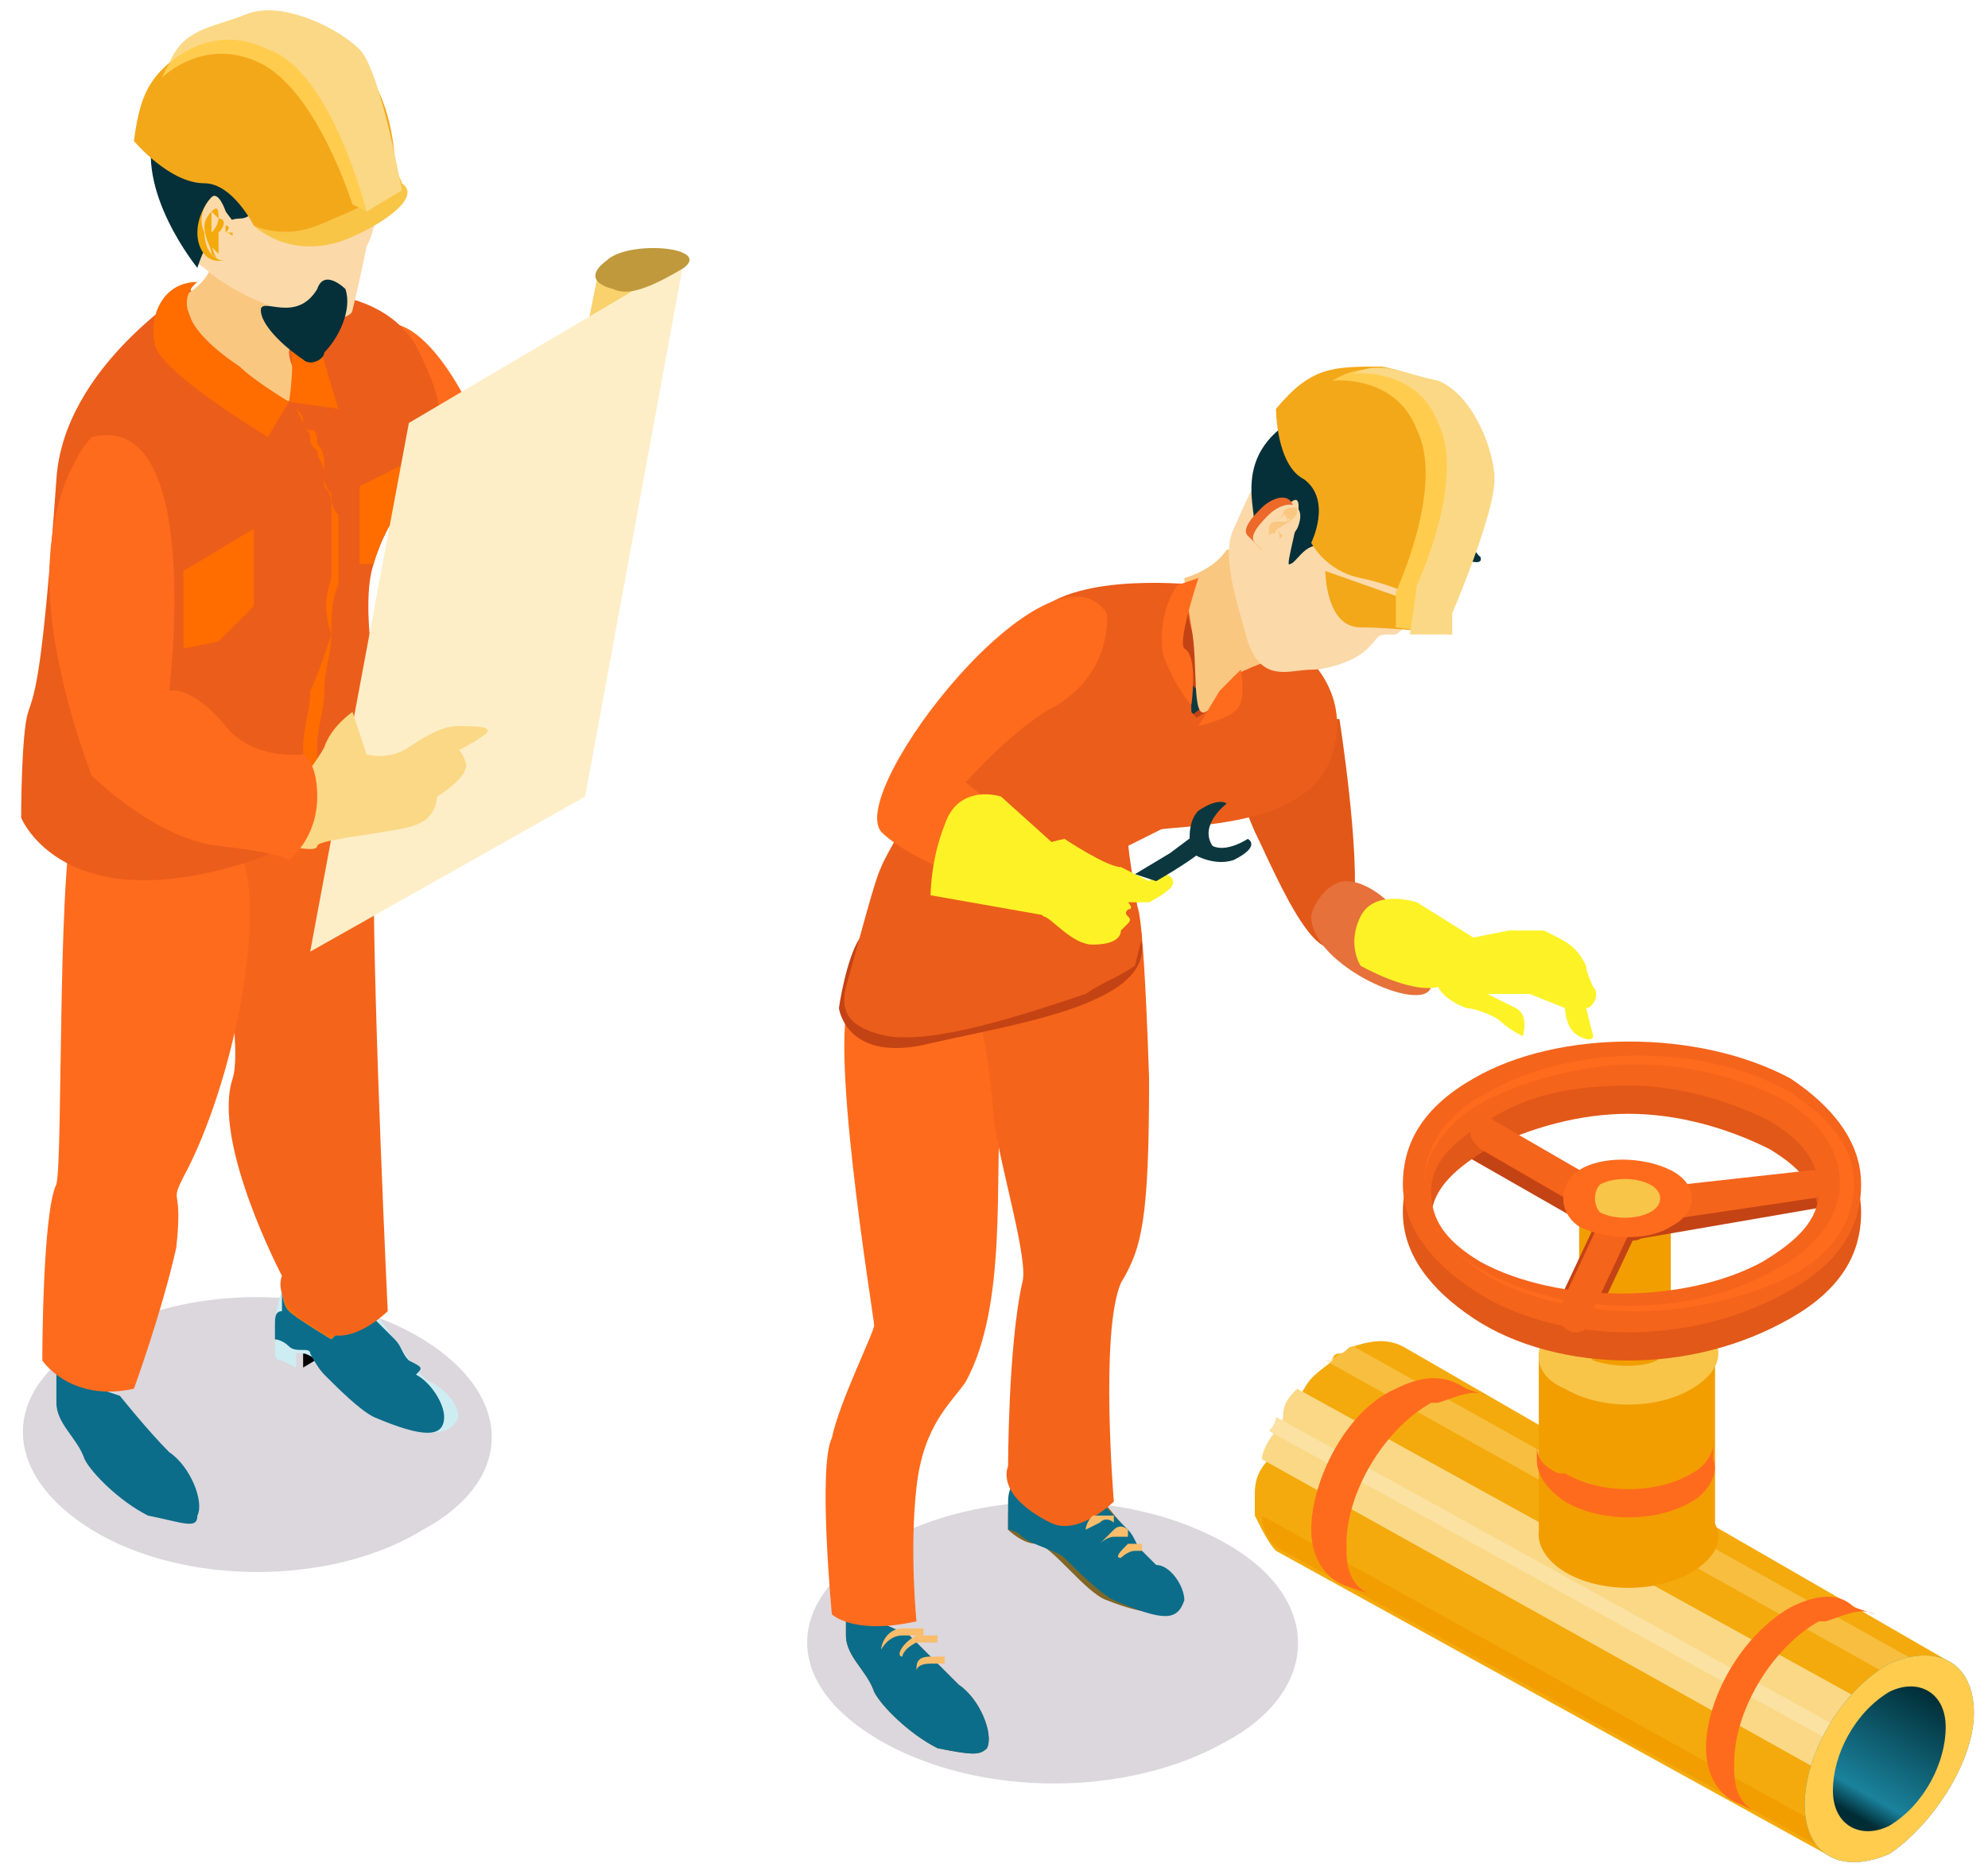 <?xml version="1.0" encoding="utf-8"?>
<!-- Generator: Adobe Illustrator 24.2.2, SVG Export Plug-In . SVG Version: 6.00 Build 0)  -->
<svg version="1.1" id="Layer_1" xmlns="http://www.w3.org/2000/svg" xmlns:xlink="http://www.w3.org/1999/xlink" x="0px" y="0px"
	 viewBox="0 0 28.2 26.6" style="enable-background:new 0 0 28.2 26.6;" xml:space="preserve">
<style type="text/css">
	.st0{fill:#123B43;}
	.st1{fill:#DBD7DD;}
	.st2{fill:#FCE1BC;}
	.st3{fill:#F9D16C;}
	.st4{fill:#0A353D;}
	.st5{fill:#806727;}
	.st6{fill:#FF6C00;}
	.st7{fill:#FAC781;}
	.st8{fill:#FCD9A9;}
	.st9{fill:#053039;}
	.st10{fill:#F7A050;}
	.st11{fill:#FDF226;}
	.st12{fill:#F3A81A;}
	.st13{fill:#FFCC4E;}
	.st14{fill:#FAD885;}
	.st15{fill:#F9D16D;}
	.st16{fill:#FF6B1D;}
	.st17{fill:#CEEDF3;}
	.st18{fill:#0B6D8A;}
	.st19{fill:#F5641B;}
	.st20{fill:#21474F;}
	.st21{fill:#D1EEF4;}
	.st22{fill:#F4AA0C;}
	.st23{fill:#EB5D1A;}
	.st24{fill:#FDEEC7;}
	.st25{fill:#BF993B;}
	.st26{fill:#F8C547;}
	.st27{fill:#E25818;}
	.st28{fill:#FFAF3F;}
	.st29{fill:#C44314;}
	.st30{fill:#0F3941;}
	.st31{fill:#D85117;}
	.st32{fill:#EC692A;}
	.st33{fill:#F9BD6B;}
	.st34{fill:#E6713B;}
	.st35{fill:#0D373F;}
	.st36{fill:#F29E00;}
	.st37{fill:#FBE2A2;}
	.st38{opacity:0.42;fill:#FAD885;}
	.st39{fill:#2489A3;}
	.st40{fill:url(#SVGID_1_);}
	.st41{fill:#F8C549;}
	.st42{fill:#48A1B6;}
</style>
<g>
	<g>
		<path class="st1" d="M6,21.7c-1.3,0.8-3.4,0.8-4.7,0c-1.3-0.8-1.3-2,0-2.7c1.3-0.8,3.4-0.8,4.7,0C7.3,19.8,7.3,21,6,21.7z"/>
		<g>
			<g>
				<polygon class="st15" points="8.2,10.5 7,11.3 8.5,3.8 9.7,3.7 				"/>
				<g>
					<g>
						<g>
							<path class="st16" d="M6.4,8.6C5.7,7.9,3.8,5.2,5.2,4.4l0.4,0.2c0,0,0.6,0,1.3,1.7c0.6,1.4,1,2.7,1,2.7S6.7,8.9,6.4,8.6z"/>
						</g>
					</g>
					<g>
						<g>
							<g>
								<g>
									<g>
										<polygon points="4.8,19 4.8,19.1 4.3,19.4 4.3,19.2 										"/>
									</g>
									<g>
										<path class="st17" d="M3.9,19c0,0.1,0.1-0.2,0.1-0.1l0.2,0.3v0.2L4,19.3c-0.1,0-0.1-0.1-0.1-0.1C3.9,19.1,3.9,19.1,3.9,19
											z"/>
									</g>
								</g>
								<g>
									<path class="st17" d="M3.9,18.8V19c0,0,0.2,0.2,0.4,0.2c0.2,0,0.8,0.7,1.1,0.9c1,0.5,1.1,0,1.1,0c0-0.2-0.2-0.4-0.4-0.5
										c-0.2-0.1-0.4-0.5-0.5-0.6c-0.1-0.1-0.3-0.5-0.4-0.4C5.1,18.7,4.7,19,4.7,19s-0.5-0.3-0.6-0.4C4.1,18.5,4,18.3,4,18.3
										S3.9,18.6,3.9,18.8z"/>
								</g>
								<g>
									<g>
										<path class="st6" d="M4.1,18.6c-0.1-0.1-0.1-0.3-0.1-0.3c0,0,0,0,0.1-0.1c0.2-0.1,0.4,0,0.5,0.2c0.1,0.1,0.3,0.2,0.4,0.3
											C4.9,18.8,4.7,19,4.7,19S4.2,18.7,4.1,18.6z"/>
									</g>
									<g>
										<path class="st18" d="M3.9,18.8V19c0,0,0.1,0,0.2,0.1c0.1,0.1,0.3,0,0.3,0.1c0,0,0.1,0.2,0.2,0.3c0.2,0.2,0.5,0.5,0.7,0.6
											c0.7,0.3,1,0.3,1,0c0-0.2-0.2-0.5-0.4-0.6C6,19.4,6,19.4,5.8,19.3c-0.1-0.1-0.1-0.2-0.2-0.3c-0.1-0.1-0.2-0.2-0.3-0.3
											c-0.1,0-0.1-0.1-0.2,0c0,0,0,0-0.1,0c0,0,0,0,0,0C4.9,18.8,4.7,19,4.7,19s-0.5-0.3-0.6-0.4c-0.1-0.1-0.1-0.3-0.1-0.3
											c0,0,0,0,0,0S4,18.4,4,18.6C3.9,18.6,3.9,18.7,3.9,18.8z"/>
									</g>
								</g>
							</g>
						</g>
						<g>
							<path class="st19" d="M4.8,9.3c0,0,0.5,0,0.5,3.1c0,2,0.2,6.2,0.2,6.2S5,19.1,4.6,18.9C3.8,18.5,4,18.1,4,18.1
								s-1-1.9-0.7-2.8c0.1-0.3,0-1.4-0.3-2.1c-0.8-2.3,0-1,0.1-2.4C3,10.1,4.8,9.3,4.8,9.3z"/>
						</g>
						<g>
							<path class="st18" d="M0.8,19.5c0,0,0,0.1,0,0.4c0,0.3,0.3,0.5,0.4,0.8c0.1,0.2,0.5,0.6,0.9,0.8c0.5,0.1,0.7,0.2,0.7,0
								c0.1-0.2-0.1-0.7-0.4-0.9c-0.3-0.3-0.7-0.8-0.7-0.8L0.8,19.5z"/>
						</g>
						<g>
							<path class="st16" d="M1.9,19.7c0,0,0.4-1.1,0.6-2c0.1-0.9-0.1-0.6,0.1-1c0.6-1.1,1.1-3.2,0.9-4.3c-0.2-1.1-0.3-1.4-0.3-1.4
								c-0.9-0.8-1.8-0.1-2.1,0.4c-0.3,0.5-0.2,5-0.3,5.4c-0.2,0.4-0.2,2.5-0.2,2.5S1,19.9,1.9,19.7z"/>
						</g>
						<g>
							<g>
								<path class="st20" d="M2.8,4.9L3,4.6c0,0,0.5,0.7,0.8,0.7c0.3,0,0.4,0.1,0.4,0.1L4,5.9c0,0-0.4,0-0.8-0.4
									C2.7,5.1,2.8,4.9,2.8,4.9z"/>
							</g>
							<g>
								<path class="st20" d="M4.1,5c0.1-0.3,0-0.4,0-0.4s0.3,0.1,0.3,0.3C4.5,5,4.5,5.4,4.5,5.5L4.1,5.4C4.1,5.4,4,5.2,4.1,5z"/>
							</g>
							<g>
								<path class="st21" d="M4.5,5.6C4.5,5.6,4.5,5.6,4.5,5.6C4.5,5.6,4.5,5.6,4.5,5.6z"/>
							</g>
						</g>
						<g>
							<path class="st22" d="M2.6,4.3c0.1,0,0.1,0,0.2,0C2.8,4.3,2.7,4.3,2.6,4.3z"/>
							<path class="st23" d="M2.2,7.5l0.4,1.1l0.2,0.5L3.9,12c0,0,1.6-0.5,1.4-2.5c-0.1-0.7-0.1-1.2,0-1.5C5.5,7.3,5.9,7,6.1,6.4
								c0,0,0,0,0,0c0.1-0.5,0.3-0.5-0.2-1.5c-0.6-1-2.2-0.8-3-0.6C3.2,4.2,1.9,5,3.9,5.5c0,0,0.1,0.2,0.3,0.7
								c0.2,0.5-0.6,0.9-0.6,0.9L2.2,7.5z"/>
						</g>
						<g>
							<path class="st23" d="M0.4,10.1c0.1-0.3,0.2-0.5,0.4-3.3c0.1-1.6,1.9-2.7,1.9-2.7s0.4,0.9,1,1.3C4.3,5.8,4,5.7,4,5.7l1.4,0.2
								L5,9.1l-0.6,2.3c0,0,0.1,0.5-0.8,0.8c-2.7,0.9-3.3-0.6-3.3-0.6S0.3,10.4,0.4,10.1z"/>
						</g>
						<g>
							<g>
								<path class="st7" d="M4.5,4.3c0,0-0.4,0.5-0.4,0.7s0.2,0.4,0.1,0.6C4.1,5.8,3.7,5.7,3.3,5.4C2.8,5,2.6,4.2,2.6,4.2
									S3,4,3,3.7C3,3.4,4.5,4.3,4.5,4.3z"/>
							</g>
						</g>
						<g>
							<g>
								<path class="st9" d="M2.3,1.1C1.7,1.9,4.4,2.8,4.4,2.8S4.6,2,5,2c0.4,0,0.2-0.8,0-1C4.9,0.7,3.2-0.3,2.3,1.1z"/>
							</g>
							<g>
								<g>
									<path class="st8" d="M2.2,2.3c0-0.8,0.7-1.5,1.5-1.5c0.6,0,1.1,0.3,1.3,0.8c0,0,0.3,0.5,0.3,0.7c0,0.3-0.1,0.1-0.1,0.4
										c0.1,0.2,0.2,0.4,0,0.8C5.1,4,5,4.4,5,4.4c0,0,0,0.2-0.7,0.1C3.6,4.3,3.1,4,2.9,3.8C2.7,3.7,2.6,3.4,2.6,3.3
										C2.4,3,2.2,2.7,2.2,2.3z"/>
								</g>
							</g>
							<g>
								<g>
									<g>
										<g>
											<g>
												<g>
													<path class="st9" d="M2.2,1.8c-0.3,0.9,0.6,2,0.6,2S3,3.1,3.4,3.1c0.4,0,0.2-0.8,0-1C3.3,1.7,2.5,0.9,2.2,1.8z"/>
												</g>
												<g>
													<g>
														<path class="st22" d="M3.2,3c0,0-0.1-0.3-0.2-0.2C2.9,2.9,2.8,3.1,2.8,3.3c0,0.2,0.1,0.4,0.3,0.4c0.1,0,0.2,0,0.3-0.1
															c0.1-0.1,0-0.2,0-0.2L3.2,3z"/>
													</g>
													<g>
														<path class="st8" d="M3.2,3c0,0-0.1-0.3-0.2-0.2C2.9,2.9,2.8,3.1,2.9,3.3c0,0.2,0.1,0.4,0.3,0.4c0.1,0,0.2,0,0.3-0.1
															c0.1-0.1,0-0.2,0-0.2L3.2,3z"/>
													</g>
													<g>
														<path class="st22" d="M3.1,3.1c0,0,0,0.1-0.1,0.2c0,0.1,0,0.1,0,0.2c0,0,0.1,0.1,0.1,0.1s0-0.2,0-0.3
															C3.2,3.2,3.2,3.1,3.1,3.1C3.1,3,3.1,2.9,3,3C3,3,2.9,3.1,2.9,3.2C2.9,3.4,3,3.5,3,3.6c0.1,0.1,0.1,0.1,0.1,0.1
															S3,3.6,3,3.4c0-0.1,0-0.4,0-0.4C3,3,3,3,3.1,3.1C3.1,3.1,3,3.2,3.1,3.1C3.1,3.1,3.1,3,3.1,3.1
															C3.2,3.1,3.1,3.1,3.1,3.1z"/>
													</g>
													<g>
														<path class="st22" d="M3.2,3.3c0,0,0-0.1,0-0.1C3.2,3.2,3.3,3.2,3.2,3.3c0.1,0,0.1,0,0.1,0c0,0,0.1,0,0,0
															C3.3,3.4,3.3,3.3,3.2,3.3c0,0.1,0,0.1,0,0.1C3.2,3.5,3.2,3.4,3.2,3.3L3.2,3.3z"/>
													</g>
												</g>
											</g>
										</g>
									</g>
								</g>
							</g>
						</g>
						<path class="st6" d="M2.8,4c0,0-0.6,0.4,0.6,1.2c0.2,0.2,0.7,0.5,0.7,0.5L3.8,6.2c0,0-1.5-0.9-1.6-1.3C2.1,4.5,2.3,4,2.8,4z"
							/>
						<path class="st6" d="M4.8,5.8L4.1,5.7c0,0,0.1-0.6,0-0.9c-0.1-0.3,0.4,0,0.4,0L4.8,5.8z"/>
						<g>
							<path class="st9" d="M4.9,4.1c0,0-0.3-0.3-0.4,0C4.2,4.6,3.7,4.2,3.7,4.4c0,0.2,0.3,0.5,0.6,0.7C4.4,5.2,4.6,5.1,4.6,5
								C4.8,4.8,5,4.4,4.9,4.1z"/>
						</g>
						<g>
							<path class="st6" d="M4.7,9c0,0.3-0.1,0.5-0.1,0.8c0,0.3-0.1,0.5-0.1,0.8c0,0.3,0,0.5-0.1,0.8c0,0.1,0,0.2,0,0.3
								c0,0,0,0-0.1,0.1c0-0.1,0-0.3,0-0.4c0-0.3,0-0.5,0-0.8c0-0.3,0.1-0.5,0.1-0.8C4.5,9.6,4.6,9.3,4.7,9c-0.1-0.3-0.1-0.5,0-0.8
								c0-0.3,0-0.5,0-0.7c0-0.1,0-0.2,0-0.3c0-0.1,0-0.2-0.1-0.3c0-0.1,0-0.2,0-0.3c0-0.1,0-0.2-0.1-0.3c0-0.1,0-0.2-0.1-0.2
								C4.3,6.1,4.3,6,4.3,6c0-0.1,0-0.1-0.1-0.2C4.2,5.8,4.2,5.8,4.3,6c0,0.1,0.1,0.1,0.1,0.2c0,0.1,0,0.1,0.1,0.2
								c0,0.1,0.1,0.2,0.1,0.3c0,0.1,0,0.2,0.1,0.3c0,0.1,0,0.2,0.1,0.3c0,0.1,0,0.2,0,0.3c0,0.2,0,0.5,0,0.7C4.7,8.5,4.7,8.8,4.7,9
								z"/>
						</g>
						<g>
							<polygon class="st6" points="2.6,8.1 2.6,9.2 3.1,9.1 3.6,8.6 3.6,7.5 							"/>
						</g>
						<g>
							<path class="st6" d="M5.1,6.9V8l0.2,0C5.5,7.3,5.9,7,6.1,6.4c0,0,0,0,0,0L5.1,6.9z"/>
						</g>
					</g>
				</g>
				<polygon class="st24" points="8.3,11.3 4.4,13.5 5.8,6 9.7,3.7 				"/>
				<path class="st14" d="M4.1,11.3c0,0,0.4-0.5,0.5-0.7C4.7,10.3,5,10.1,5,10.1l0.2,0.6c0,0,0.3,0.1,0.6-0.1
					c0.3-0.2,0.5-0.3,0.7-0.3c0.2,0,0.5,0,0.4,0.1c-0.1,0.1-0.5,0.3-0.5,0.3s0.1-0.2,0.2,0.1c0.1,0.2-0.4,0.5-0.4,0.5s0,0.3-0.3,0.4
					c-0.2,0.1-1.4,0.2-1.4,0.3c0,0.1-0.4,0-0.4,0L4.1,11.3z"/>
				<path class="st16" d="M1.3,6.2c0,0-0.6,0.6-0.6,2c0,1.3,0.6,2.8,0.6,2.8s0.9,0.9,1.8,1c0.9,0.1,1,0.2,1,0.2s0.4-0.3,0.4-0.9
					c0-0.5-0.2-0.6-0.2-0.6s-0.7,0.1-1.1-0.4C2.7,9.7,2.4,9.8,2.4,9.8S2.9,5.8,1.3,6.2z"/>
				<path class="st25" d="M8.7,4.1c0,0-0.5-0.1-0.1-0.4c0.3-0.3,1.5-0.2,1.1,0.1C9.2,4.1,8.9,4.2,8.7,4.1z"/>
			</g>
			<g>
				<g>
					<path class="st26" d="M3.6,3.2c0,0,0.5,0.5,1.3,0.2C5.4,3.2,6,2.8,5.7,2.6C5.7,2.5,5.3,2,5.3,2L3.6,3.2z"/>
					<path class="st12" d="M1.9,2c0,0,0.5,0.6,1,0.6c0.4,0,0.7,0.6,0.7,0.6s0.4,0.2,0.9,0C5,3,5.6,2.7,5.6,2.7S5.7,1.7,5.2,1
						C4.6,0.4,3.8,0,2.8,0.6C2.2,1,2,1.2,1.9,2z"/>
				</g>
				<path class="st13" d="M2.3,1.1c0,0,0.6-0.6,1.4-0.2c0.8,0.4,1.3,2,1.3,2L5.2,3l0.5-0.3c0,0-0.5-1.5-0.7-1.8
					c-0.3-0.3-1-0.8-1.5-0.5C2.8,0.6,2.5,0.6,2.3,1.1z"/>
				<path class="st14" d="M2.4,0.9c0,0,0.6-0.6,1.4-0.2C4.7,1,5.2,3,5.2,3l0.5-0.3c0,0-0.3-1.7-0.6-2S4,0,3.5,0.2
					C3,0.4,2.6,0.4,2.4,0.9z"/>
			</g>
		</g>
	</g>
	<g>
		<g>
			<path class="st1" d="M17.4,24.7c-1.4,0.8-3.5,0.8-4.9,0c-1.4-0.8-1.4-2,0-2.8c1.4-0.8,3.5-0.8,4.9,0S18.7,24,17.4,24.7z"/>
			<g>
				<g>
					<g>
						<g>
							<g>
								<g>
									<path class="st5" d="M12,22.8c0,0,0,0.1,0,0.4c0,0.3,0.3,0.5,0.4,0.8c0.1,0.2,0.5,0.6,0.9,0.8c0.5,0.1,0.6,0.1,0.7,0
										c0.1-0.2-0.1-0.7-0.4-0.9c-0.3-0.3-0.7-0.7-0.7-0.7L12,22.8z"/>
								</g>
								<g>
									<path class="st27" d="M18.4,10.2l0.6,0c0,0,0.3,1.9,0.2,2.7c-0.3,1.5-1.1-0.5-1.4-1.1C17.5,11.1,17.3,10.5,18.4,10.2z"/>
								</g>
								<g>
									<path class="st18" d="M12,22.8c0,0,0,0.1,0,0.4c0,0.3,0.3,0.5,0.4,0.8c0.1,0.2,0.5,0.6,0.9,0.8c0.5,0.1,0.6,0.1,0.7,0
										c0.1-0.2-0.1-0.7-0.4-0.9c-0.3-0.3-0.7-0.7-0.7-0.7L12,22.8z"/>
								</g>
								<g>
									<path class="st16" d="M13,23c0,0-0.1-1,0-1.9c0.1-0.9,0.5-1.2,0.7-1.5c0.6-1.1,0.4-2.9,0.5-4c0.1-1.1,0-1.4,0-1.4
										c-0.6-1-1.7-0.5-2.1-0.1c-0.4,0.4,0.3,4.6,0.3,4.7c0,0.1-0.5,1.1-0.6,1.6c-0.2,0.4,0,2.5,0,2.5S12.1,23.2,13,23z"/>
								</g>
								<g>
									<g>
										<g>
											<path class="st5" d="M14.3,21.5v0.2c0,0,0.2,0.2,0.4,0.2c0.2,0,0.7,0.7,1,0.8c1,0.4,1.1,0,1,0c0-0.2-0.2-0.4-0.4-0.5
												c-0.2-0.1-0.4-0.5-0.4-0.6c-0.1-0.1-0.3-0.4-0.4-0.4c-0.1,0.1-0.5,0.4-0.5,0.4s-0.5-0.3-0.5-0.4
												c-0.1-0.1-0.1-0.3-0.1-0.3S14.3,21.3,14.3,21.5z"/>
										</g>
										<g>
											<g>
												<path class="st6" d="M14.5,21.3c-0.1-0.1-0.1-0.3-0.1-0.3c0,0,0,0,0.1-0.1c0.1-0.1,0.4,0,0.5,0.2
													c0.1,0.1,0.3,0.2,0.4,0.3c-0.2,0.1-0.4,0.3-0.4,0.3S14.6,21.4,14.5,21.3z"/>
											</g>
											<g>
												<path class="st28" d="M14.6,20.9c0.1,0,0.3,0.1,0.4,0.2c0.1,0.1,0.3,0.2,0.5,0.3l-0.3,0.3c-0.2-0.1-0.5-0.3-0.6-0.4
													c-0.1-0.1-0.1-0.2-0.1-0.3c0,0,0,0,0.1-0.1C14.5,20.9,14.6,20.9,14.6,20.9L14.6,20.9z M14.6,20.9c0,0-0.1,0-0.1,0
													c-0.1,0-0.1,0.1-0.1,0.1c0,0,0,0.2,0.1,0.3c0.1,0.1,0.6,0.4,0.6,0.4l0.4-0.3c-0.2-0.1-0.4-0.3-0.5-0.4
													C14.9,21,14.7,20.9,14.6,20.9L14.6,20.9z"/>
											</g>
											<g>
												<path class="st18" d="M14.3,21.5v0.2c0,0,0.1,0,0.2,0.1c0.1,0.1,0.5,0.2,0.6,0.3c0.2,0.2,0.5,0.5,0.7,0.6
													c0.7,0.3,0.9,0.3,1,0c0-0.2-0.2-0.5-0.4-0.5c-0.1-0.1-0.1-0.1-0.2-0.2c-0.1-0.1-0.1-0.2-0.2-0.3
													c-0.1-0.1-0.2-0.2-0.3-0.3c-0.1,0-0.1-0.1-0.2,0c0,0,0,0-0.1,0c0,0,0,0,0,0c-0.2,0.1-0.4,0.1-0.4,0.1s-0.5-0.1-0.5-0.2
													c-0.1-0.1-0.1-0.3-0.1-0.3c0,0,0,0,0,0s-0.1,0.1-0.1,0.3C14.3,21.3,14.3,21.4,14.3,21.5z"/>
											</g>
										</g>
									</g>
								</g>
								<g>
									<path class="st19" d="M16.1,12.9c0,0,0.1-0.6,0.2,2.4c0,2-0.1,2.4-0.4,2.9c-0.3,0.7-0.1,3.1-0.1,3.1s-0.5,0.5-0.9,0.3
										c-0.8-0.4-0.6-0.8-0.6-0.8s0-1.7,0.2-2.6c0.1-0.3-0.3-1.6-0.4-2.3c-0.2-2.4-0.4-0.8,0-2.1C14.3,13.2,16.1,12.9,16.1,12.9z"
										/>
								</g>
								<g>
									<path class="st29" d="M17.1,8.3c0,0-0.5,0-1.1,0.1c-0.6,0.1-0.5,0.5-1.1,1.4c-0.6,0.9-2.1,1.8-2.1,2.6
										c0,0.1-0.4,0.6-0.6,0.9c-0.2,0.3-0.3,1-0.3,1s0.1,0.8,1.3,0.5c1.3-0.3,3.5-0.6,2.9-1.7c-0.2-0.3-0.4-0.7-0.4-1.2
										c0.1-0.4,3-1.5,2.8-1.9c-0.2-0.5-0.7-1.1-1-1.2C17.3,8.6,17.1,8.3,17.1,8.3z"/>
								</g>
								<g>
									<g>
										<path class="st30" d="M16.5,8.8l0.3-0.1c0,0-0.1,0.8,0.1,1c0.2,0.2,0.2,0.3,0.2,0.3l-0.4,0.3c0,0-0.3-0.3-0.4-0.8
											C16.3,8.9,16.5,8.8,16.5,8.8z"/>
									</g>
									<g>
										<path class="st30" d="M17.4,9.6c0.2-0.1,0.2-0.3,0.2-0.3s0.1,0.2,0.1,0.4c0,0.2-0.2,0.4-0.3,0.6l-0.2-0.4
											C17.1,9.9,17.2,9.8,17.4,9.6z"/>
									</g>
									<g>
										<path class="st31" d="M17.3,10.4C17.3,10.4,17.4,10.3,17.3,10.4C17.3,10.4,17.3,10.4,17.3,10.4z"/>
									</g>
								</g>
								<g>
									<path class="st23" d="M16,11.9c0,0.2,0.1,0.7,0.2,1.4c0,0-0.1,0.4-0.1,0.4c-0.3,0.2-0.4,0.2-0.7,0.4L15,10.8l1.7,0.7
										c0,0-0.1-0.4,0-0.9c0.1-0.5,0.7-0.6,0.7-0.6s-1-1.7-0.3-1.5c0.7,0.2,2.2,0.9,1.8,2.2C18.5,12,16,11.6,16,11.9z"/>
								</g>
								<g>
									<path class="st23" d="M16.9,10.1l0.9,1l-2.4,1.2l0,1.8c-0.9,0.3-2.1,0.7-2.8,0.6c-0.5-0.1-0.7-0.3-0.6-0.7
										c0.2-0.7,0.4-1.5,0.5-1.7c0.1-0.3,2-3.4,2.2-3.6C15.3,8.1,17,8.3,17,8.3S16.5,9,16.8,9.7C16.9,9.9,16.9,10,16.9,10.1z"/>
								</g>
								<g>
									<path class="st9" d="M20.4,7.4c0,0,0.4,0.4,0.2,0.5c-0.1,0.1-0.4,1-0.8,1C19.4,8.9,20.4,7.4,20.4,7.4z"/>
									<g>
										<g>
											<path class="st7" d="M18.2,9.3c0,0-0.6,0.2-0.7,0.3c-0.1,0.1-0.2,0.4-0.4,0.5c-0.2,0.1-0.1-0.7-0.2-1.2
												c-0.1-0.6-0.1-0.7-0.1-0.7s0.4-0.1,0.6-0.4C17.6,7.7,18.2,9.3,18.2,9.3z"/>
										</g>
									</g>
									<g>
										<path class="st16" d="M16.9,10c0,0-0.2-0.2-0.4-0.7c-0.1-0.6,0.2-1,0.2-1l0.3-0.1c0,0-0.3,0.9-0.2,1
											C17,9.3,16.9,10,16.9,10z"/>
									</g>
									<g>
										<path class="st16" d="M17.6,9.5c0,0,0.1,0.5-0.1,0.6c-0.1,0.1-0.5,0.2-0.5,0.2l0.3-0.5L17.6,9.5z"/>
									</g>
									<g>
										<path class="st8" d="M20.3,8.2c0,0-0.3,0.7-0.5,0.8C19.5,9,19.6,9,19.4,9.2c-0.2,0.2-0.6,0.3-0.8,0.3
											c-0.3,0-0.7,0.2-0.9-0.4c-0.1-0.4-0.4-1.2-0.2-1.6c0.2-0.4,0.8-2.3,2.5-1.1C20.7,7,20.3,8.2,20.3,8.2z"/>
									</g>
									<g>
										<path class="st9" d="M19.7,7.5c0,0-0.4,0.7-0.8,0.4C18.6,7.5,18.4,8,18.3,8c-0.1,0.1,0.2-0.8,0.1-0.9
											c-0.1-0.1-0.6,0.7-0.6,0.4c0-0.4-0.4-1.3,1.1-1.8c1.3-0.4,1.8,2,2.1,2.2C21.1,8.2,19.9,7.5,19.7,7.5z"/>
									</g>
									<g>
										<g>
											<path class="st32" d="M18.3,7.4c0,0,0.1-0.2,0-0.3c-0.1-0.1-0.3,0-0.4,0.1c-0.1,0.1-0.3,0.3-0.2,0.4
												c0.1,0.1,0.1,0.1,0.2,0.2c0.1,0,0.2-0.1,0.2-0.1L18.3,7.4z"/>
										</g>
										<g>
											<path class="st8" d="M18.4,7.5c0,0,0.1-0.2,0-0.3c-0.1-0.1-0.3,0-0.4,0.1c-0.1,0.1-0.3,0.3-0.2,0.4
												c0.1,0.1,0.1,0.1,0.2,0.2c0.1,0,0.2-0.1,0.2-0.1L18.4,7.5z"/>
										</g>
										<g>
											<path class="st7" d="M18.3,7.4c0,0-0.1,0-0.2,0c0,0-0.1,0-0.1,0.1c0,0,0,0.1,0,0.1S18.1,7.5,18.3,7.4
												C18.2,7.4,18.3,7.4,18.3,7.4c0.1-0.1,0.1-0.1,0.1-0.2c-0.1,0-0.2,0-0.2,0.1c-0.1,0.1-0.2,0.2-0.2,0.2c0,0.1,0,0.1,0,0.1
												s0-0.1,0.1-0.2c0.1-0.1,0.3-0.2,0.3-0.2c0,0,0.1,0,0,0C18.2,7.3,18.2,7.3,18.3,7.4C18.2,7.4,18.3,7.3,18.3,7.4
												C18.3,7.4,18.3,7.4,18.3,7.4z"/>
										</g>
										<g>
											<path class="st7" d="M18.1,7.5c0,0,0.1,0,0.1,0C18.2,7.5,18.2,7.5,18.1,7.5C18.2,7.6,18.2,7.6,18.1,7.5
												c0.1,0.1,0.1,0.1,0.1,0.1C18.1,7.7,18.2,7.6,18.1,7.5C18.1,7.6,18,7.6,18.1,7.5C18,7.6,18.1,7.5,18.1,7.5L18.1,7.5z"/>
										</g>
									</g>
								</g>
							</g>
							<path class="st11" d="M15.1,11.9c0,0,0.6,0.4,0.8,0.4c0.2,0.1,0.4,0.2,0.4,0.2s0.1-0.1,0.2-0.1c0.1,0,0.2,0.1,0.1,0.2
								c-0.1,0.1-0.3,0.2-0.3,0.2L16,12.8c0,0,0.1,0.1,0,0.1c-0.1,0.1,0.1,0.1,0,0.2c-0.1,0.1-0.1,0.1-0.1,0.1
								c0,0.1-0.1,0.2-0.4,0.2S14.9,13,14.8,13c-0.1-0.1-0.2-0.5-0.1-0.6C14.7,12.1,14.6,12,15.1,11.9z"/>
							<path class="st16" d="M15.7,8.7c0,0,0.1,0.8-0.7,1.3c-0.6,0.3-1.3,1.1-1.3,1.1l1.1,0.9l-0.2,0.8c0,0-1.6-0.5-2.1-1
								C12,11.2,14.9,7.5,15.7,8.7z"/>
							<g>
								<path class="st33" d="M13,23.7c0,0,0-0.1,0.2-0.1c0.2,0,0.2,0,0.2,0l0-0.1c0,0,0,0-0.2,0C13,23.5,13,23.6,13,23.7L13,23.7z"
									/>
							</g>
							<g>
								<path class="st33" d="M12.8,23.5c0,0,0-0.1,0.2-0.2c0.2,0,0.3,0,0.3,0l0-0.1c0,0-0.1,0-0.3,0C12.8,23.3,12.7,23.5,12.8,23.5
									L12.8,23.5z"/>
							</g>
							<g>
								<path class="st33" d="M15.4,21.7c0,0,0,0,0.2-0.1c0.1-0.1,0.2,0,0.2,0l0-0.1c0,0-0.1,0-0.3,0C15.4,21.6,15.4,21.7,15.4,21.7
									L15.4,21.7L15.4,21.7z"/>
							</g>
							<g>
								<path class="st33" d="M15.6,21.9c0,0,0.1-0.1,0.2-0.1c0.1,0,0.2,0,0.2,0l0-0.1c0,0-0.1-0.1-0.2,0
									C15.7,21.8,15.6,21.9,15.6,21.9L15.6,21.9z"/>
							</g>
							<g>
								<path class="st33" d="M15.9,22.1c0,0,0.1-0.1,0.2-0.1c0.1,0,0.1,0,0.1,0l0-0.1c0,0-0.1,0-0.2,0C15.9,22,15.8,22.1,15.9,22.1
									L15.9,22.1z"/>
							</g>
							<g>
								<path class="st33" d="M12.5,23.4c0,0,0.1-0.2,0.3-0.2c0.2,0,0.3,0,0.3,0l0-0.1c0,0-0.1,0-0.3,0
									C12.6,23.1,12.5,23.3,12.5,23.4L12.5,23.4z"/>
							</g>
						</g>
						<g>
							<path class="st34" d="M18.6,13c0-0.1,0.2-0.5,0.5-0.5c0.3,0,0.6,0.3,0.6,0.3l1.2,0.7c0,0-0.5,0.1-0.6,0.5
								C20.2,14.4,18.6,13.7,18.6,13z"/>
							<path class="st11" d="M19.3,13c0.2-0.4,0.8-0.2,0.8-0.2l0.8,0.5l0.5-0.1l0.2,0c0.1,0,0.2,0,0.3,0l0.2,0.1
								c0.2,0.1,0.3,0.2,0.4,0.4c0,0.1,0.1,0.3,0.1,0.3c0.1,0.1,0,0.3-0.1,0.3l0.1,0.4c0,0,0,0.1-0.2,0c-0.2-0.1-0.2-0.4-0.2-0.4
								l-0.5-0.2l-0.6,0c0,0,0.2,0.1,0.4,0.2c0.2,0.1,0.1,0.4,0.1,0.4s-0.2-0.1-0.3-0.2c-0.1-0.1-0.4-0.2-0.5-0.2
								c0,0-0.3-0.1-0.4-0.3c-0.4,0.1-1.1-0.3-1.1-0.3S19.1,13.4,19.3,13z"/>
						</g>
					</g>
					<path class="st11" d="M15.2,12.2l-1-0.9c0,0-0.6-0.2-0.8,0.4c-0.2,0.5-0.2,1-0.2,1l1.7,0.3L15.2,12.2z"/>
				</g>
				<path class="st35" d="M16.1,12.4l0.3,0.1c0,0,0.7-0.4,0.7-0.5c0,0-0.1-0.2-0.1-0.2l-0.4,0.3L16.1,12.4z"/>
				<g>
					<g>
						<path class="st12" d="M18.1,5.8c0,0,0,0.8,0.4,1c0.4,0.3,0.1,0.9,0.1,0.9s0.2,0.4,0.7,0.5c0.5,0.1,1.1,0.4,1.1,0.4
							s0.7-0.8,0.7-1.6c0-0.8-0.4-1.6-1.5-1.8C18.9,5.2,18.6,5.2,18.1,5.8z"/>
						<path class="st12" d="M18.8,8.1c0,0,0,0.8,0.5,0.8S20.6,9,20.6,9l-0.1-0.3L18.8,8.1z"/>
					</g>
					<path class="st13" d="M18.9,5.4c0,0,0.9-0.1,1.2,0.7c0.4,0.8-0.3,2.3-0.3,2.3l0,0.5L20.6,9l-0.2-0.3c0,0,0.6-1.4,0.6-1.9
						c0-0.4-0.3-1.2-0.8-1.4C19.7,5.3,19.4,5.1,18.9,5.4z"/>
					<path class="st14" d="M19.2,5.3c0,0,0.9-0.1,1.2,0.7c0.4,0.8-0.3,2.3-0.3,2.3L20,9L20.6,9V8.7c0,0,0.6-1.4,0.6-1.9
						c0-0.4-0.3-1.2-0.8-1.4C19.9,5.3,19.6,5.1,19.2,5.3z"/>
				</g>
			</g>
		</g>
		<g>
			<g>
				<g>
					<g>
						<g>
							<path class="st22" d="M17.8,21.2c0,0.1,0,0.2,0,0.3c0.1,0.2,0.2,0.4,0.3,0.5c0,0,7.8,4.3,7.8,4.3l0.2-0.2l0.4-0.6l0.6-0.9
								l0.3-0.5l0.1-0.1l0.1-0.2l0.1-0.2l-7.8-4.5c-0.2-0.1-0.4-0.1-0.7,0c-0.1,0-0.1,0.1-0.2,0.1c0,0,0,0,0,0
								c-0.1,0-0.1,0.1-0.1,0.1c-0.1,0.1-0.3,0.2-0.4,0.4c-0.2,0.3-0.4,0.6-0.5,1C17.8,20.9,17.8,21.1,17.8,21.2z"/>
							<path class="st14" d="M17.9,20.7l8.6,4.8l0.3-0.4l0.1-0.2l0.2-0.4l-8.7-4.8c-0.1,0.1-0.2,0.2-0.2,0.4c0,0.1-0.1,0.1-0.1,0.2
								C18,20.4,17.9,20.6,17.9,20.7z"/>
							<path class="st36" d="M18.2,22c0,0,7.8,4.3,7.8,4.3l0.2-0.2l-8.3-4.6C17.9,21.7,18,21.9,18.2,22z"/>
							<path class="st37" d="M18,20.3l8.7,4.8l0.1-0.2l-8.7-4.8C18.1,20.1,18.1,20.2,18,20.3z"/>
							<path class="st38" d="M18.8,19.3l8.6,4.8l0.1-0.1l0.1-0.2l-8.4-4.7c-0.1,0-0.1,0.1-0.2,0.1c0,0,0,0,0,0
								C18.9,19.3,18.8,19.3,18.8,19.3z"/>
						</g>
						<path class="st39" d="M25.6,25.6c0,0.7,0.5,1,1.2,0.7c0.6-0.4,1.2-1.3,1.2-2s-0.5-1-1.2-0.7C26.1,24,25.6,24.9,25.6,25.6z"/>
						<path class="st13" d="M25.6,25.6c0,0.7,0.5,1,1.2,0.7c0.6-0.4,1.2-1.3,1.2-2s-0.5-1-1.2-0.7C26.1,24,25.6,24.9,25.6,25.6z"/>
						
							<linearGradient id="SVGID_1_" gradientUnits="userSpaceOnUse" x1="134.979" y1="25.97" x2="133.821" y2="23.965" gradientTransform="matrix(-1 0 0 1 161.178 0)">
							<stop  offset="0.103" style="stop-color:#002C35"/>
							<stop  offset="0.256" style="stop-color:#1A829C"/>
							<stop  offset="1" style="stop-color:#002C35"/>
						</linearGradient>
						<path class="st40" d="M26,25.4c0,0.5,0.4,0.7,0.8,0.5c0.5-0.3,0.8-0.9,0.8-1.4c0-0.5-0.4-0.7-0.8-0.5
							C26.3,24.3,26,24.9,26,25.4z"/>
					</g>
					<g>
						<path class="st36" d="M22.2,22.3c0.5,0.3,1.3,0.3,1.8,0c0.5-0.3,0.5-0.7,0-1c-0.5-0.3-1.3-0.3-1.8,0
							C21.7,21.5,21.7,22,22.2,22.3z"/>
						
							<rect x="21.9" y="19.3" transform="matrix(-1 -1.224647e-16 1.224647e-16 -1 46.228 40.998)" class="st36" width="2.5" height="2.5"/>
						<path class="st41" d="M22.2,19.7c0.5,0.3,1.3,0.3,1.8,0c0.5-0.3,0.5-0.7,0-1c-0.5-0.3-1.3-0.3-1.8,0
							C21.7,19,21.7,19.5,22.2,19.7z"/>
					</g>
					<g>
						<path class="st36" d="M22.6,19.3c0.3,0.1,0.7,0.1,0.9,0c0.1-0.1,0.2-0.2,0.2-0.3c0,0,0-1.8,0-1.8h-1.3V19
							C22.4,19.1,22.5,19.2,22.6,19.3z"/>
						<path class="st42" d="M22.6,17.5c0.3,0.1,0.7,0.1,0.9,0c0.3-0.1,0.3-0.4,0-0.5c-0.3-0.1-0.7-0.1-0.9,0
							C22.4,17.1,22.4,17.3,22.6,17.5z"/>
					</g>
					<g>
						<g>
							<g>
								<g>
									<g>
										<path class="st29" d="M23.1,17.6c0.1,0,0.2,0,0.2-0.1c0.1-0.1,0-0.3-0.1-0.4l-2.1-1.2c-0.1-0.1-0.3,0-0.4,0.1
											c-0.1,0.1,0,0.3,0.1,0.4l2.1,1.2C23,17.5,23,17.6,23.1,17.6z"/>
									</g>
									<g>
										<path class="st29" d="M22.3,19.2c0.1,0,0.2-0.1,0.2-0.2l0.8-1.7c0.1-0.1,0-0.3-0.1-0.4c-0.1-0.1-0.3,0-0.4,0.1l-0.8,1.7
											c-0.1,0.1,0,0.3,0.1,0.4C22.2,19.2,22.3,19.2,22.3,19.2z"/>
									</g>
									<g>
										<path class="st29" d="M23.1,17.6C23.1,17.6,23.1,17.6,23.1,17.6l2.9-0.5c0.1,0,0.3-0.2,0.2-0.3c0-0.1-0.2-0.3-0.3-0.2
											L23.1,17c-0.1,0-0.3,0.2-0.2,0.3C22.8,17.5,23,17.6,23.1,17.6z"/>
									</g>
								</g>
							</g>
							<g>
								<g>
									<path class="st27" d="M23.1,19.3c0.8,0,1.6-0.2,2.3-0.6c0.7-0.4,1-0.9,1-1.5c0-0.6-0.4-1.1-1-1.5c-1.3-0.7-3.3-0.7-4.5,0
										c-0.7,0.4-1,0.9-1,1.5c0,0.6,0.4,1.1,1,1.5C21.5,19.1,22.3,19.3,23.1,19.3z M23.1,15.8c0.7,0,1.4,0.2,2,0.5
										c0.5,0.3,0.7,0.6,0.7,1c0,0.4-0.3,0.7-0.8,1c-1.1,0.6-2.9,0.6-4,0c-0.5-0.3-0.7-0.6-0.7-1c0-0.4,0.3-0.7,0.8-1
										C21.7,16,22.4,15.8,23.1,15.8z"/>
								</g>
							</g>
							<g>
								<g>
									<path class="st19" d="M23.1,18.9c0.8,0,1.6-0.2,2.3-0.6c0.7-0.4,1-0.9,1-1.5c0-0.6-0.4-1.1-1-1.5c-1.3-0.7-3.3-0.7-4.5,0
										c-0.7,0.4-1,0.9-1,1.5c0,0.6,0.4,1.1,1,1.5C21.5,18.7,22.3,18.9,23.1,18.9z M23.1,15.4c0.7,0,1.4,0.2,2,0.5
										c0.5,0.3,0.7,0.6,0.7,1c0,0.4-0.3,0.7-0.8,1c-1.1,0.6-2.9,0.6-4,0c-0.5-0.3-0.7-0.6-0.7-1c0-0.4,0.3-0.7,0.8-1
										C21.7,15.5,22.4,15.4,23.1,15.4z"/>
								</g>
							</g>
							<g>
								<g>
									<path class="st16" d="M23.2,18.6c0.8,0,1.6-0.2,2.2-0.5c0.6-0.3,0.9-0.8,0.9-1.3c0-0.5-0.3-0.9-0.9-1.3
										c-1.2-0.7-3.1-0.7-4.3,0c-0.6,0.3-0.9,0.8-0.9,1.3c0,0.5,0.3,0.9,0.9,1.3C21.6,18.4,22.4,18.6,23.2,18.6z M23.2,15.1
										c0.8,0,1.5,0.2,2.1,0.5c0.5,0.3,0.8,0.7,0.8,1.2c0,0.4-0.3,0.9-0.9,1.2c-1.2,0.7-3,0.7-4.2,0c-0.5-0.3-0.8-0.7-0.8-1.2
										c0-0.4,0.3-0.9,0.9-1.2C21.7,15.3,22.5,15.1,23.2,15.1z"/>
								</g>
							</g>
							<g>
								<g>
									<path class="st19" d="M23,17.4c0.1,0,0.1,0,0.2-0.1c0.1-0.1,0-0.2-0.1-0.3l-1.9-1.1c-0.1-0.1-0.2,0-0.3,0.1
										c-0.1,0.1,0,0.2,0.1,0.3l1.9,1.1C22.9,17.3,23,17.4,23,17.4z"/>
								</g>
								<g>
									<path class="st19" d="M22.3,18.9c0.1,0,0.2,0,0.2-0.1l0.7-1.5c0.1-0.1,0-0.2-0.1-0.3c-0.1-0.1-0.2,0-0.3,0.1l-0.7,1.5
										C22.1,18.7,22.1,18.8,22.3,18.9C22.3,18.9,22.3,18.9,22.3,18.9z"/>
								</g>
								<g>
									<path class="st19" d="M23,17.4C23,17.4,23,17.4,23,17.4l2.7-0.4c0.1,0,0.2-0.1,0.2-0.2c0-0.1-0.1-0.2-0.2-0.2L23,16.9
										c-0.1,0-0.2,0.1-0.2,0.2C22.8,17.3,22.9,17.4,23,17.4z"/>
								</g>
							</g>
						</g>
						<g>
							<path class="st16" d="M22.4,17.4c0.4,0.2,1,0.2,1.3,0c0.4-0.2,0.4-0.6,0-0.8c-0.4-0.2-1-0.2-1.3,0
								C22.1,16.8,22.1,17.2,22.4,17.4z"/>
						</g>
						<g>
							<path class="st41" d="M22.7,17.2c0.2,0.1,0.5,0.1,0.7,0c0.2-0.1,0.2-0.3,0-0.4c-0.2-0.1-0.5-0.1-0.7,0
								C22.6,16.9,22.6,17.1,22.7,17.2z"/>
						</g>
					</g>
				</g>
				<path class="st16" d="M26.6,22.9c-0.2-0.1-0.4,0-0.7,0.1c0,0,0,0-0.1,0c-0.7,0.4-1.2,1.3-1.2,2c0,0,0,0,0,0.1
					c0,0.3,0.1,0.5,0.3,0.6l-0.2-0.1c-0.3-0.1-0.5-0.4-0.5-0.8c0-0.7,0.5-1.6,1.2-2c0.4-0.2,0.7-0.2,0.9,0L26.6,22.9z"/>
				<path class="st16" d="M21.8,20.5c0,0.2,0.1,0.3,0.3,0.4c0,0,0,0,0.1,0c0.5,0.3,1.3,0.3,1.8,0c0,0,0,0,0,0
					c0.2-0.1,0.3-0.3,0.3-0.4l0,0.2c0.1,0.2-0.1,0.5-0.3,0.6c-0.5,0.3-1.3,0.3-1.8,0c-0.3-0.2-0.4-0.4-0.4-0.6L21.8,20.5z"/>
			</g>
			<path class="st16" d="M21.1,19.8c-0.2-0.1-0.4,0-0.7,0.1c0,0,0,0-0.1,0c-0.7,0.4-1.2,1.3-1.2,2c0,0,0,0,0,0.1
				c0,0.3,0.1,0.5,0.3,0.6l-0.3-0.1c-0.3-0.1-0.5-0.4-0.5-0.8c0-0.7,0.5-1.7,1.2-2c0.4-0.2,0.7-0.2,1,0L21.1,19.8z"/>
		</g>
		<path class="st35" d="M17.4,11.4c0,0-0.1-0.1-0.4,0.1c-0.2,0.2-0.1,0.6-0.1,0.6s0.3,0.2,0.6,0.1c0.4-0.2,0.2-0.3,0.2-0.3
			s-0.3,0.2-0.5,0.1C17,11.7,17.4,11.4,17.4,11.4z"/>
	</g>
</g>
</svg>
